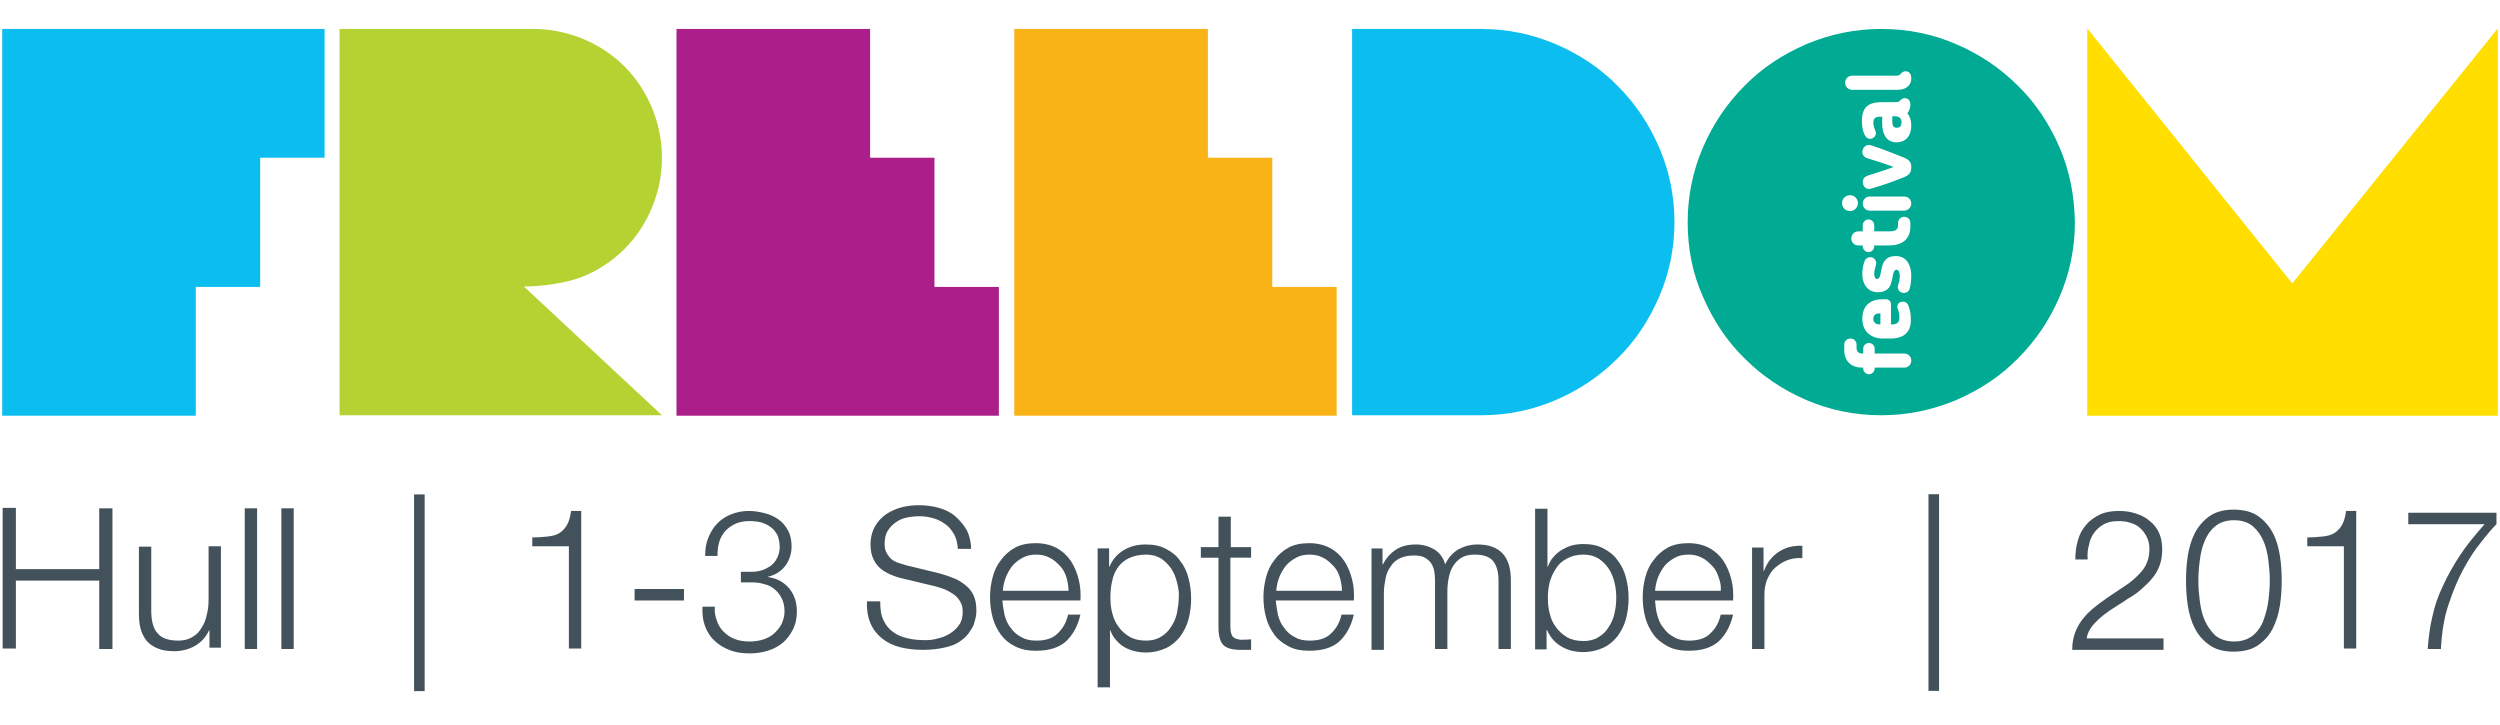 <?xml version="1.0" encoding="utf-8"?>
<!-- Generator: Adobe Illustrator 16.2.1, SVG Export Plug-In . SVG Version: 6.00 Build 0)  -->
<!DOCTYPE svg PUBLIC "-//W3C//DTD SVG 1.1//EN" "http://www.w3.org/Graphics/SVG/1.1/DTD/svg11.dtd">
<svg version="1.1" id="Layer_1" xmlns="http://www.w3.org/2000/svg" xmlns:xlink="http://www.w3.org/1999/xlink" x="0px" y="0px"
	 width="841.889px" height="244px" viewBox="0 176.14 841.889 244" enable-background="new 0 176.14 841.889 244"
	 xml:space="preserve">
<polygon fill="#0CBEF0" points="0.742,185.888 0.742,316.132 65.938,316.132 65.938,272.765 87.619,272.765 87.619,229.253 
	109.302,229.253 109.302,185.888 "/>
<g>
	<path fill="#B4D333" d="M114.351,185.888h63.267h1.931c5.938,0,11.583,1.188,16.93,3.415s9.95,5.347,13.812,9.208
		c3.859,3.859,6.979,8.465,9.208,13.812c2.228,5.346,3.416,10.989,3.416,16.93c0,5.941-1.188,11.583-3.416,16.932
		c-2.229,5.346-5.349,9.948-9.208,13.812c-3.86,3.86-8.467,6.979-13.812,9.207c-5.347,2.229-13.96,3.416-20.049,3.416l46.483,43.364
		H114.351V185.888z"/>
</g>
<polygon fill="#AC1E8A" points="227.811,185.888 227.811,316.132 336.369,316.132 336.369,272.765 314.688,272.765 314.688,229.253 
	293.005,229.253 293.005,185.888 "/>
<polygon fill="#FAB316" points="341.568,185.888 341.568,316.132 450.126,316.132 450.126,272.765 428.445,272.765 428.445,229.253 
	406.762,229.253 406.762,185.888 "/>
<g>
	<path fill="#0CBEF0" d="M524.081,191.086c7.871,3.416,14.853,8.021,20.645,13.96c5.939,5.94,10.544,12.771,13.96,20.645
		c3.415,7.871,5.197,16.336,5.197,25.246c0,8.911-1.782,17.376-5.197,25.246c-3.416,7.871-8.021,14.852-13.96,20.643
		c-5.94,5.94-12.771,10.545-20.645,13.96c-7.869,3.416-16.336,5.198-25.395,5.198h-43.364V185.888h43.364
		C507.745,185.888,516.064,187.671,524.081,191.086"/>
</g>
<polygon fill="#FFDE00" points="840.996,185.888 771.943,271.577 703.032,185.888 702.886,185.888 702.886,316.132 841.147,316.132 
	841.147,185.888 "/>
<g>
	<path fill="#00AA93" d="M638.283,215.293h-1.039v1.782c0,1.485,0.445,2.079,1.484,2.079h0.148c1.039,0,1.483-0.743,1.483-1.931
		C640.365,216.183,639.62,215.293,638.283,215.293 M693.531,225.688c-3.416-7.871-8.02-14.853-13.96-20.645
		c-5.938-5.938-12.771-10.544-20.643-13.96c-7.871-3.415-16.336-5.195-25.396-5.195c-8.911,0-17.376,1.78-25.395,5.195
		c-7.871,3.416-14.854,8.021-20.645,13.96c-5.938,5.94-10.545,12.771-13.96,20.645c-3.416,7.871-5.198,16.336-5.198,25.246
		c0,8.911,1.636,17.376,5.198,25.246c3.415,7.869,8.021,14.852,13.96,20.643c5.939,5.94,12.771,10.545,20.645,13.96
		c7.87,3.416,16.335,5.198,25.395,5.198c8.91,0,17.375-1.782,25.396-5.198c7.871-3.415,14.851-8.02,20.643-13.96
		c5.94-5.939,10.544-12.771,13.96-20.643c3.415-7.87,5.197-16.335,5.197-25.246C698.577,242.024,696.946,233.559,693.531,225.688
		 M622.99,241.876c1.484,0,2.673,1.188,2.673,2.673c0,1.485-1.188,2.675-2.673,2.675c-1.483,0-2.674-1.188-2.674-2.675
		C620.316,243.064,621.504,241.876,622.99,241.876 M636.058,254.053c2.228,0,3.118-0.446,3.118-2.229v-0.595
		c0-1.188,0.892-2.079,2.079-2.079c1.187,0,2.077,0.892,2.077,2.079v1.188c0,4.455-2.97,6.388-7.274,6.388h-4.9v0.297
		c0,1.04-0.892,1.931-1.931,1.931c-1.04,0-1.933-0.891-1.933-1.931v-0.297h-1.483c-1.337,0-2.376-1.039-2.376-2.376
		c0-1.339,1.039-2.378,2.376-2.378h1.483v-2.077c0-1.04,0.893-1.933,1.933-1.933c1.039,0,1.931,0.893,1.931,1.933v2.077h4.9V254.053
		L636.058,254.053z M641.255,299.942h-9.949v0.297c0,1.04-0.894,1.933-1.931,1.933c-1.04,0-1.933-0.893-1.933-1.933v-0.297h-0.297
		c-3.861,0-6.089-2.229-6.089-6.089v-1.634c0-1.188,0.891-2.079,2.079-2.079c1.188,0,2.079,0.892,2.079,2.079v1.038
		c0,1.039,0.443,1.933,1.931,1.933h0.297v-1.634c0-1.04,0.892-1.933,1.933-1.933c1.037,0,1.931,0.893,1.931,1.933v1.634h9.949
		c1.337,0,2.377,1.039,2.377,2.376S642.592,299.942,641.255,299.942 M636.8,290.14h-2.821c-3.564,0-6.831-2.079-6.831-6.685
		c0-4.752,3.118-6.534,6.683-6.534h1.336c0.894,0,1.636,0.742,1.636,1.636v6.831h0.444c1.484,0,2.376-0.743,2.376-2.079
		c0-1.485-0.146-2.229-0.595-3.27c-0.297-0.891,0.148-2.079,1.188-2.228c1.039-0.297,1.931,0.146,2.376,1.04
		c0.74,1.782,0.892,3.415,0.892,4.752C643.632,288.507,640.513,290.14,636.8,290.14 M643.035,273.508
		c-0.297,1.04-1.482,1.485-2.522,1.188c-1.188-0.297-1.634-1.634-1.337-2.525c0.298-0.891,0.595-1.482,0.595-3.116
		c0-1.188-0.445-2.079-1.04-2.079c-1.336,0-1.188,2.228-1.782,4.156c-0.443,1.782-1.482,3.416-4.604,3.416
		c-3.415,0-5.197-2.82-5.197-5.938c0-2.079,0.297-3.27,0.742-4.455c0.297-1.04,1.485-1.634,2.522-1.337
		c1.04,0.297,1.636,1.483,1.338,2.522c-0.298,1.188-0.595,1.933-0.595,2.973c0,1.188,0.445,1.779,0.893,1.779
		c1.188,0,1.188-1.779,1.634-3.712c0.445-1.931,1.336-4.01,4.752-4.01c3.861,0,5.198,3.415,5.198,6.684
		C643.632,271.28,643.334,272.469,643.035,273.508 M641.255,247.073h-11.583c-1.337,0-2.376-1.039-2.376-2.376
		c0-1.336,1.039-2.376,2.376-2.376h11.583c1.337,0,2.377,1.04,2.377,2.376C643.632,245.885,642.592,247.073,641.255,247.073
		 M641.255,235.787c-3.269,1.337-7.427,2.821-11.14,3.861c-1.78,0.594-2.819-0.894-2.819-2.229c0-0.892,0.443-1.634,1.482-2.079
		c2.674-0.892,6.237-1.931,8.911-2.971c-2.674-1.039-6.089-2.079-8.911-2.97c-1.039-0.297-1.633-1.188-1.633-2.079
		c0-1.337,1.188-2.822,2.97-2.228c3.861,1.188,7.725,2.819,11.14,4.156c2.078,0.893,2.377,1.933,2.377,3.118
		C643.632,233.856,643.334,234.895,641.255,235.787 M643.632,218.411c0,3.564-1.933,5.646-4.901,5.646h-0.148
		c-2.97,0-4.752-2.376-4.752-6.237v-2.376h-0.594c-1.483,0-2.377,0.445-2.377,1.931c0,1.188,0.298,1.933,0.595,2.524
		c1.188,2.376-1.931,4.158-3.268,2.079c-0.891-1.336-1.188-3.415-1.188-5.049c0-4.455,1.933-6.388,6.685-6.388h4.752
		c0.892,0,1.188-0.297,1.634-0.743c0.297-0.297,0.742-0.594,1.337-0.594c1.336,0,1.931,0.893,1.931,2.376
		c0,0.894-0.444,1.634-0.595,2.079c-0.146,0.297-0.297,0.445-0.444,0.594C643.334,215.441,643.632,217.075,643.632,218.411
		 M643.035,204.6c-0.74,1.039-1.931,1.78-4.01,1.78H623.73c-1.337,0-2.376-1.04-2.376-2.376c0-1.337,1.039-2.377,2.376-2.377h14.999
		c0.892,0,1.188-0.443,1.634-0.891c0.297-0.297,0.742-0.594,1.337-0.594c1.336,0,1.933,1.039,1.933,2.376
		C643.632,203.263,643.484,204.007,643.035,204.6 M630.86,283.458c0,1.188,0.743,1.933,2.079,1.933h0.298v-3.714h-0.298
		C631.603,281.676,630.86,282.269,630.86,283.458"/>
	<g>
		<path fill="#43525A" d="M5.346,347.316v20.494h28.068v-20.494h4.455v47.374h-4.455v-23.019H5.346v22.868H0.891v-47.372h4.455
			V347.316z"/>
		<path fill="#43525A" d="M70.541,394.69v-6.237h-0.148c-1.04,2.229-2.674,4.012-4.753,5.197c-2.079,1.188-4.455,1.782-6.979,1.782
			c-2.229,0-4.012-0.297-5.495-0.893c-1.484-0.594-2.821-1.483-3.712-2.522c-0.894-1.04-1.636-2.525-2.079-4.01
			c-0.446-1.636-0.597-3.416-0.597-5.495v-22.276h4.158v22.276c0.148,3.119,0.743,5.495,2.229,6.979
			c1.337,1.636,3.713,2.377,6.979,2.377c1.782,0,3.415-0.444,4.604-1.188c1.337-0.742,2.376-1.782,3.119-3.119
			c0.891-1.336,1.482-2.821,1.779-4.455c0.446-1.633,0.597-3.415,0.597-5.049v-17.97h4.156v34.155h-3.859V394.69L70.541,394.69z"/>
		<path fill="#43525A" d="M86.58,347.316v47.374h-4.158v-47.374H86.58z"/>
		<path fill="#43525A" d="M98.906,347.316v47.374h-4.156v-47.374H98.906z"/>
		<path fill="#43525A" d="M143.008,342.642v66.234h-3.563v-66.234H143.008z"/>
		<path fill="#43525A" d="M184.298,356.821c1.485-0.146,2.821-0.446,3.861-1.04c1.037-0.594,1.931-1.483,2.673-2.673
			c0.742-1.188,1.188-2.822,1.483-4.901h3.415v46.337h-4.156V360.09h-12.326v-2.972
			C181.179,357.118,182.813,356.969,184.298,356.821z"/>
		<path fill="#43525A" d="M213.702,374.493h16.633v3.861h-16.633V374.493z"/>
		<path fill="#43525A" d="M241.324,384.888c0.444,1.483,1.188,2.822,2.228,3.859c1.04,1.04,2.229,1.933,3.713,2.524
			c1.485,0.595,3.119,0.892,5.05,0.892c1.484,0,2.972-0.146,4.455-0.595c1.485-0.445,2.673-1.039,3.713-1.931
			c1.039-0.893,1.933-1.932,2.673-3.269c0.596-1.337,1.039-2.673,1.039-4.307s-0.297-3.119-0.891-4.307
			c-0.594-1.188-1.337-2.229-2.376-3.119c-1.04-0.893-2.228-1.484-3.564-1.782c-1.337-0.445-2.819-0.594-4.307-0.594h-3.562v-3.564
			h3.562c1.04,0,2.229-0.146,3.27-0.443c1.188-0.299,2.077-0.893,3.116-1.485c0.894-0.742,1.636-1.484,2.229-2.673
			c0.595-1.188,0.892-2.376,0.892-3.713c0-1.484-0.297-2.821-0.743-4.012c-0.594-1.039-1.188-1.93-2.228-2.673
			c-0.891-0.742-1.931-1.188-3.267-1.634c-1.188-0.297-2.525-0.445-4.012-0.445c-1.78,0-3.268,0.297-4.604,0.894
			c-1.336,0.594-2.376,1.336-3.415,2.376c-0.894,1.039-1.634,2.228-2.079,3.713c-0.445,1.484-0.594,2.97-0.594,4.752h-4.158
			c0-2.229,0.297-4.307,1.039-6.089s1.634-3.416,2.97-4.752c1.188-1.337,2.822-2.377,4.604-3.119
			c1.78-0.742,3.859-1.188,6.089-1.188c1.782,0,3.562,0.3,5.346,0.743c1.783,0.445,3.27,1.188,4.604,2.079
			c1.337,0.893,2.377,2.229,3.268,3.713c0.742,1.484,1.188,3.269,1.188,5.348c0,2.522-0.743,4.753-2.079,6.532
			c-1.337,1.782-3.27,3.119-5.792,3.715v0.146c3.116,0.445,5.346,1.782,7.128,3.861c1.634,2.079,2.523,4.604,2.523,7.723
			c0,2.229-0.444,4.307-1.337,6.089c-0.892,1.782-2.079,3.269-3.416,4.455c-1.482,1.188-3.118,2.079-5.049,2.673
			c-1.931,0.597-4.01,0.894-6.089,0.894c-2.376,0-4.604-0.297-6.534-1.04c-2.079-0.742-3.713-1.782-5.198-3.118
			c-1.483-1.337-2.522-2.971-3.267-4.901c-0.744-1.93-1.04-4.157-0.893-6.683h4.157
			C240.582,381.622,240.731,383.403,241.324,384.888z"/>
		<path fill="#43525A" d="M297.61,385.185c0.742,1.634,1.933,2.971,3.269,3.861c1.337,1.04,2.971,1.634,4.899,2.077
			c1.932,0.445,3.86,0.596,6.09,0.596c1.188,0,2.523-0.148,4.01-0.596c1.483-0.297,2.82-0.891,4.01-1.634
			c1.188-0.742,2.377-1.779,3.119-2.97c0.891-1.188,1.188-2.673,1.188-4.455c0-1.337-0.297-2.522-0.891-3.416
			c-0.594-1.039-1.337-1.782-2.376-2.522c-0.892-0.596-1.931-1.188-3.119-1.636c-1.188-0.443-2.228-0.741-3.415-1.039l-10.544-2.523
			c-1.337-0.297-2.674-0.742-4.01-1.336c-1.337-0.596-2.377-1.188-3.416-2.079c-1.04-0.894-1.782-1.933-2.376-3.27
			c-0.594-1.336-0.894-2.819-0.894-4.752c0-1.188,0.148-2.522,0.597-4.01c0.443-1.485,1.336-2.97,2.522-4.307
			c1.188-1.337,2.821-2.524,5.049-3.416c2.079-0.893,4.901-1.484,8.168-1.484c2.378,0,4.604,0.297,6.685,0.892
			c2.079,0.595,4.01,1.484,5.495,2.82c1.483,1.337,2.82,2.822,3.859,4.604c0.893,1.779,1.485,4.009,1.485,6.386h-4.455
			c-0.146-1.782-0.446-3.416-1.188-4.753c-0.742-1.336-1.636-2.524-2.821-3.415c-1.188-0.893-2.525-1.634-4.01-2.079
			c-1.485-0.446-3.119-0.743-4.753-0.743c-1.484,0-2.972,0.148-4.455,0.446c-1.484,0.297-2.673,0.891-3.713,1.633
			c-1.039,0.743-1.932,1.634-2.675,2.822c-0.74,1.188-1.039,2.673-1.039,4.455c0,1.039,0.148,2.079,0.596,2.819
			c0.443,0.894,0.891,1.485,1.483,2.079c0.596,0.597,1.484,1.04,2.229,1.337c0.891,0.298,1.782,0.596,2.821,0.893l11.584,2.821
			c1.634,0.444,3.267,1.038,4.752,1.634c1.483,0.595,2.819,1.483,3.859,2.377c1.188,0.891,2.079,2.079,2.673,3.415
			c0.596,1.337,0.894,2.971,0.894,4.899c0,0.596,0,1.188-0.148,2.079c-0.147,0.893-0.444,1.781-0.743,2.821
			c-0.443,1.039-1.039,1.931-1.78,2.97c-0.742,1.04-1.782,1.933-3.118,2.822c-1.337,0.891-2.972,1.484-5.05,1.931
			c-2.079,0.445-4.309,0.742-7.128,0.742c-2.821,0-5.349-0.297-7.725-0.891c-2.376-0.596-4.455-1.635-6.089-2.973
			c-1.634-1.336-2.97-2.97-3.861-5.049c-0.891-2.079-1.336-4.604-1.188-7.426h4.455C296.421,381.473,296.718,383.552,297.61,385.185
			z"/>
		<path fill="#43525A" d="M338.3,383.257c0.445,1.634,1.04,3.118,2.079,4.307c0.892,1.337,2.079,2.377,3.562,3.119
			c1.485,0.891,3.119,1.188,5.051,1.188c3.117,0,5.493-0.741,7.129-2.377c1.78-1.633,2.97-3.712,3.562-6.386h4.158
			c-0.893,3.861-2.525,6.832-4.901,9.061c-2.376,2.078-5.644,3.117-10.099,3.117c-2.673,0-5.049-0.443-6.979-1.482
			c-1.931-0.894-3.562-2.229-4.752-3.861c-1.188-1.634-2.228-3.563-2.82-5.792c-0.596-2.228-0.893-4.455-0.893-6.979
			c0-2.229,0.297-4.455,0.893-6.685c0.595-2.228,1.483-4.158,2.82-5.792c1.188-1.633,2.821-3.118,4.752-4.158
			c1.933-1.039,4.309-1.482,6.979-1.482c2.674,0,5.05,0.594,6.979,1.633c1.933,1.04,3.563,2.524,4.753,4.308
			c1.188,1.781,2.078,3.86,2.674,6.237c0.595,2.376,0.742,4.604,0.595,7.128h-26.286C337.706,380.136,338.003,381.77,338.3,383.257z
			 M359.091,370.483c-0.445-1.485-1.188-2.821-2.229-3.861c-1.037-1.037-2.077-2.077-3.415-2.673
			c-1.337-0.742-2.82-1.039-4.454-1.039c-1.781,0-3.269,0.297-4.604,1.039s-2.524,1.636-3.415,2.673
			c-0.892,1.188-1.634,2.376-2.229,3.861c-0.596,1.485-0.893,2.971-1.039,4.604h22.128
			C359.834,373.602,359.537,371.969,359.091,370.483z"/>
		<path fill="#43525A" d="M373.496,360.385v6.535h0.146c1.04-2.377,2.525-4.159,4.753-5.495c2.229-1.337,4.604-1.933,7.425-1.933
			c2.675,0,4.901,0.445,6.832,1.485c1.932,1.039,3.563,2.228,4.752,4.01c1.338,1.633,2.229,3.563,2.821,5.791
			c0.593,2.229,0.894,4.456,0.894,6.98c0,2.376-0.3,4.752-0.894,6.979c-0.594,2.229-1.634,4.158-2.821,5.792
			c-1.337,1.634-2.82,2.972-4.752,3.861c-1.931,0.89-4.156,1.485-6.832,1.485c-1.188,0-2.522-0.149-3.713-0.446
			c-1.188-0.297-2.376-0.742-3.415-1.336c-1.04-0.597-1.931-1.337-2.82-2.377c-0.893-0.893-1.484-2.079-1.933-3.269h-0.146v19.157
			h-4.158v-46.779h3.861V360.385L373.496,360.385z M396.366,372.265c-0.445-1.782-1.039-3.269-1.933-4.604
			c-0.891-1.337-2.079-2.522-3.415-3.416c-1.483-0.891-3.119-1.336-5.05-1.336c-2.228,0-4.158,0.445-5.791,1.188
			c-1.485,0.742-2.822,1.782-3.713,3.119c-0.893,1.336-1.634,2.819-1.931,4.604c-0.445,1.782-0.596,3.564-0.596,5.495
			c0,1.781,0.148,3.563,0.596,5.197c0.443,1.782,1.038,3.268,2.077,4.604c0.893,1.337,2.229,2.524,3.715,3.416
			c1.482,0.893,3.415,1.337,5.643,1.337c1.931,0,3.713-0.444,5.05-1.337c1.485-0.892,2.524-1.931,3.415-3.416
			c0.894-1.336,1.634-2.97,1.933-4.604c0.297-1.634,0.595-3.564,0.595-5.197C397.11,375.681,396.813,374.05,396.366,372.265z"/>
		<path fill="#43525A" d="M421.316,360.385v3.562h-6.979v23.021c0,1.337,0.146,2.376,0.594,3.268
			c0.446,0.742,1.337,1.188,2.822,1.336c1.188,0,2.376,0,3.562-0.146v3.562c-0.594,0-1.188,0-1.78,0c-0.596,0-1.188,0-1.781,0
			c-2.822,0-4.753-0.594-5.792-1.634c-1.04-1.039-1.634-3.118-1.634-5.94V363.95h-5.94v-3.562h5.94V350.14h4.156v10.247
			L421.316,360.385L421.316,360.385z"/>
		<path fill="#43525A" d="M430.375,383.257c0.443,1.634,1.037,3.118,2.077,4.307c0.893,1.337,2.079,2.377,3.563,3.119
			c1.484,0.891,3.119,1.188,5.05,1.188c3.118,0,5.494-0.741,7.128-2.377c1.782-1.633,2.971-3.712,3.564-6.386h4.156
			c-0.892,3.861-2.522,6.832-4.899,9.061c-2.376,2.078-5.645,3.117-10.099,3.117c-2.675,0-5.051-0.443-6.979-1.482
			c-1.931-1.04-3.564-2.229-4.752-3.861c-1.188-1.634-2.229-3.563-2.821-5.792c-0.595-2.228-0.892-4.455-0.892-6.979
			c0-2.229,0.297-4.455,0.892-6.685c0.594-2.228,1.484-4.158,2.821-5.792c1.188-1.633,2.821-3.118,4.752-4.158
			c1.931-1.039,4.307-1.482,6.979-1.482c2.674,0,5.05,0.594,6.979,1.633c1.931,1.04,3.564,2.524,4.752,4.308
			c1.188,1.781,2.079,3.86,2.674,6.237c0.595,2.376,0.742,4.604,0.595,7.128h-26.285
			C429.781,380.136,430.075,381.77,430.375,383.257z M451.164,370.483c-0.444-1.485-1.188-2.821-2.229-3.861
			c-1.039-1.037-2.078-2.077-3.415-2.673c-1.337-0.742-2.821-1.039-4.455-1.039c-1.782,0-3.268,0.297-4.604,1.039
			s-2.524,1.636-3.415,2.673c-0.894,1.188-1.636,2.376-2.229,3.861s-0.892,2.971-1.04,4.604h22.128
			C451.906,373.602,451.612,371.969,451.164,370.483z"/>
		<path fill="#43525A" d="M465.572,360.385v5.792h0.148c1.039-2.079,2.522-3.713,4.307-4.9c1.782-1.188,4.01-1.782,6.831-1.782
			c2.229,0,4.307,0.596,6.089,1.636c1.782,1.039,3.118,2.819,3.713,5.049c1.039-2.229,2.524-3.861,4.455-5.049
			c1.933-1.04,4.158-1.636,6.386-1.636c7.574,0,11.286,4.012,11.286,12.029v23.167h-4.156v-23.019c0-2.822-0.596-5.052-1.781-6.534
			c-1.188-1.485-3.27-2.229-6.237-2.229c-1.782,0-3.268,0.297-4.456,1.039c-1.188,0.742-2.079,1.634-2.819,2.821
			c-0.742,1.188-1.188,2.525-1.485,4.01c-0.297,1.485-0.445,2.973-0.445,4.604v19.306h-4.158v-23.167
			c0-1.188-0.146-2.228-0.297-3.268c-0.297-1.039-0.594-1.933-1.188-2.675c-0.594-0.741-1.336-1.337-2.229-1.78
			c-0.891-0.445-2.079-0.596-3.415-0.596c-1.78,0-3.268,0.299-4.604,0.893s-2.376,1.483-3.118,2.673
			c-0.891,1.188-1.485,2.525-1.782,4.01c-0.297,1.485-0.594,3.27-0.594,5.05v19.157h-4.158V360.83h3.713v-0.444H465.572
			L465.572,360.385z"/>
		<path fill="#43525A" d="M521.113,347.316v19.604h0.149c0.443-1.188,1.039-2.377,1.93-3.27c0.743-0.892,1.782-1.782,2.822-2.376
			c1.039-0.595,2.228-1.188,3.415-1.485c1.188-0.297,2.523-0.443,3.713-0.443c2.673,0,4.901,0.443,6.831,1.483
			c1.931,1.039,3.562,2.229,4.753,4.011c1.336,1.634,2.228,3.562,2.821,5.792c0.593,2.228,0.892,4.455,0.892,6.979
			c0,2.376-0.298,4.752-0.892,6.979c-0.596,2.227-1.636,4.156-2.821,5.792c-1.337,1.634-2.822,2.97-4.753,3.859
			c-1.93,0.893-4.158,1.484-6.831,1.484c-2.821,0-5.197-0.594-7.425-1.931c-2.229-1.336-3.713-3.118-4.753-5.494h-0.148v6.534
			h-3.861v-47.374h4.158V347.316z M543.686,372.265c-0.445-1.782-1.039-3.269-1.931-4.604c-0.893-1.336-2.079-2.522-3.415-3.416
			c-1.485-0.891-3.119-1.336-5.052-1.336c-2.228,0-4.01,0.445-5.643,1.336c-1.634,0.894-2.822,1.933-3.713,3.416
			c-0.894,1.337-1.634,2.972-2.079,4.604c-0.445,1.782-0.594,3.562-0.594,5.198c0,1.779,0.146,3.562,0.594,5.195
			c0.445,1.782,1.039,3.27,2.079,4.604c0.891,1.337,2.228,2.523,3.713,3.416c1.484,0.891,3.415,1.337,5.643,1.337
			c1.933,0,3.714-0.446,5.052-1.337c1.482-0.893,2.522-1.933,3.415-3.416c0.892-1.336,1.634-2.97,1.931-4.604
			c0.445-1.78,0.595-3.562,0.595-5.195C544.281,375.681,544.131,374.05,543.686,372.265z"/>
		<path fill="#43525A" d="M558.091,383.257c0.443,1.634,1.04,3.118,2.079,4.307c0.892,1.337,2.077,2.377,3.562,3.119
			c1.485,0.891,3.119,1.188,5.049,1.188c3.119,0,5.495-0.741,7.129-2.377c1.782-1.633,2.972-3.712,3.564-6.386h4.158
			c-0.894,3.861-2.525,6.832-4.901,9.061c-2.376,2.078-5.644,3.117-10.099,3.117c-2.673,0-5.049-0.443-6.979-1.482
			c-1.931-1.04-3.562-2.229-4.752-3.861c-1.188-1.634-2.228-3.563-2.822-5.792c-0.594-2.228-0.891-4.455-0.891-6.979
			c0-2.229,0.297-4.455,0.891-6.685c0.597-2.228,1.485-4.158,2.822-5.792c1.188-1.633,2.821-3.118,4.752-4.158
			c1.933-1.039,4.309-1.482,6.979-1.482c2.674,0,5.05,0.594,6.979,1.633c1.933,1.04,3.563,2.524,4.752,4.308
			c1.188,1.781,2.079,3.86,2.674,6.237c0.596,2.376,0.742,4.604,0.596,7.128h-26.286
			C557.495,380.136,557.646,381.77,558.091,383.257z M578.734,370.483c-0.445-1.485-1.188-2.821-2.228-3.861
			c-1.039-1.037-2.079-2.077-3.415-2.673c-1.337-0.742-2.822-1.039-4.456-1.039c-1.781,0-3.269,0.297-4.604,1.039
			s-2.522,1.636-3.415,2.673c-0.892,1.188-1.634,2.376-2.228,3.861c-0.595,1.485-0.894,2.971-1.04,4.604h22.128
			C579.625,373.602,579.326,371.969,578.734,370.483z"/>
		<path fill="#43525A" d="M593.882,360.385v8.02h0.146c1.039-2.821,2.673-4.898,4.9-6.386c2.227-1.486,4.899-2.229,8.02-2.079v4.158
			c-1.931-0.148-3.562,0.146-5.196,0.742c-1.484,0.595-2.821,1.483-4.012,2.523c-1.188,1.039-1.93,2.376-2.673,4.01
			c-0.594,1.484-0.891,3.269-0.891,5.051v18.267h-4.158v-34.157h3.861L593.882,360.385L593.882,360.385z"/>
		<path fill="#43525A" d="M652.988,342.564v66.234h-3.562v-66.234H652.988z"/>
		<path fill="#43525A" d="M697.837,394.69c0-2.228,0.443-4.307,1.188-6.089s1.782-3.416,2.971-4.752
			c1.188-1.485,2.673-2.674,4.158-3.861c1.485-1.187,3.118-2.228,4.752-3.416c1.634-1.039,3.27-2.228,4.901-3.267
			c1.633-1.04,3.118-2.377,4.307-3.564c1.336-1.337,2.229-2.522,2.821-4.01c0.594-1.337,0.891-2.971,0.891-4.752
			c0-1.485-0.297-2.822-0.891-4.01c-0.594-1.188-1.337-2.229-2.229-2.973c-0.892-0.891-2.077-1.482-3.268-1.78
			c-1.188-0.445-2.524-0.596-4.01-0.596c-1.933,0-3.563,0.299-4.9,1.04c-1.337,0.742-2.376,1.635-3.268,2.821
			c-0.893,1.188-1.484,2.524-1.782,4.158c-0.445,1.484-0.594,3.118-0.445,4.898h-4.158c0-2.376,0.299-4.604,0.894-6.532
			c0.594-2.079,1.484-3.713,2.821-5.197c1.188-1.485,2.819-2.525,4.604-3.416c1.931-0.891,4.01-1.188,6.534-1.188
			c2.079,0,3.861,0.3,5.644,0.894c1.783,0.594,3.27,1.337,4.604,2.522c1.337,1.04,2.377,2.377,3.119,4.012
			c0.742,1.634,1.039,3.562,1.039,5.644c0,1.932-0.297,3.713-0.893,5.347c-0.594,1.635-1.483,3.118-2.522,4.308
			c-1.04,1.337-2.376,2.523-3.714,3.713c-1.337,1.188-2.82,2.228-4.454,3.119c-1.04,0.742-2.376,1.634-3.861,2.522
			c-1.485,0.892-2.971,1.933-4.308,2.972c-1.337,1.04-2.674,2.377-3.714,3.562c-1.039,1.337-1.78,2.673-1.931,4.309h25.841v3.859
			h-30.741L697.837,394.69L697.837,394.69z"/>
		<path fill="#43525A" d="M760.507,349.989c2.079,1.485,3.713,3.416,4.898,5.646c1.188,2.228,1.933,4.898,2.377,7.723
			c0.445,2.821,0.596,5.646,0.596,8.316s-0.148,5.492-0.596,8.314c-0.444,2.821-1.188,5.348-2.377,7.725
			c-1.188,2.376-2.819,4.156-4.898,5.643s-4.9,2.229-8.316,2.229s-6.089-0.741-8.168-2.229c-2.079-1.484-3.713-3.267-4.9-5.643
			c-1.188-2.229-1.931-4.901-2.376-7.725c-0.444-2.82-0.595-5.644-0.595-8.314s0.148-5.495,0.595-8.316
			c0.445-2.822,1.188-5.347,2.376-7.723c1.188-2.229,2.821-4.158,4.9-5.646c2.079-1.482,4.901-2.228,8.168-2.228
			C755.607,347.761,758.428,348.507,760.507,349.989z M745.951,353.405c-1.634,1.337-2.819,3.118-3.562,5.049
			c-0.893,2.079-1.336,4.309-1.633,6.686c-0.299,2.376-0.446,4.604-0.446,6.534c0,2.079,0.147,4.156,0.446,6.532
			c0.297,2.376,0.74,4.604,1.633,6.685c0.892,2.08,2.079,3.713,3.562,5.198c1.636,1.336,3.715,2.077,6.388,2.077
			s4.752-0.741,6.386-2.077c1.634-1.339,2.822-3.119,3.562-5.198c0.742-2.079,1.338-4.309,1.636-6.685
			c0.297-2.376,0.443-4.604,0.443-6.532c0-1.932-0.146-4.158-0.443-6.534c-0.298-2.377-0.743-4.604-1.636-6.686
			c-0.891-2.079-2.077-3.712-3.562-5.049c-1.634-1.337-3.713-2.079-6.386-2.079S747.439,352.068,745.951,353.405z"/>
		<path fill="#43525A" d="M782.041,356.821c1.482-0.146,2.819-0.446,3.858-1.04c1.04-0.594,1.933-1.483,2.674-2.673
			c0.742-1.188,1.188-2.822,1.484-4.901h3.416v46.337h-4.158V360.09H776.99v-2.972C778.922,357.118,780.556,356.969,782.041,356.821
			z"/>
		<path fill="#43525A" d="M840.699,348.802v3.859c-1.483,1.484-3.268,3.563-5.196,6.091c-2.079,2.522-4.012,5.492-5.94,9.059
			c-1.93,3.562-3.562,7.574-5.049,12.029c-1.487,4.455-2.229,9.354-2.524,14.851h-4.455c0.297-3.861,0.742-7.574,1.634-11.138
			c0.742-3.564,1.932-6.832,3.563-10.247c1.485-3.27,3.416-6.686,5.644-10.101c2.229-3.416,5.051-6.832,8.316-10.544h-25.692v-3.859
			H840.699L840.699,348.802z"/>
	</g>
</g>
</svg>
